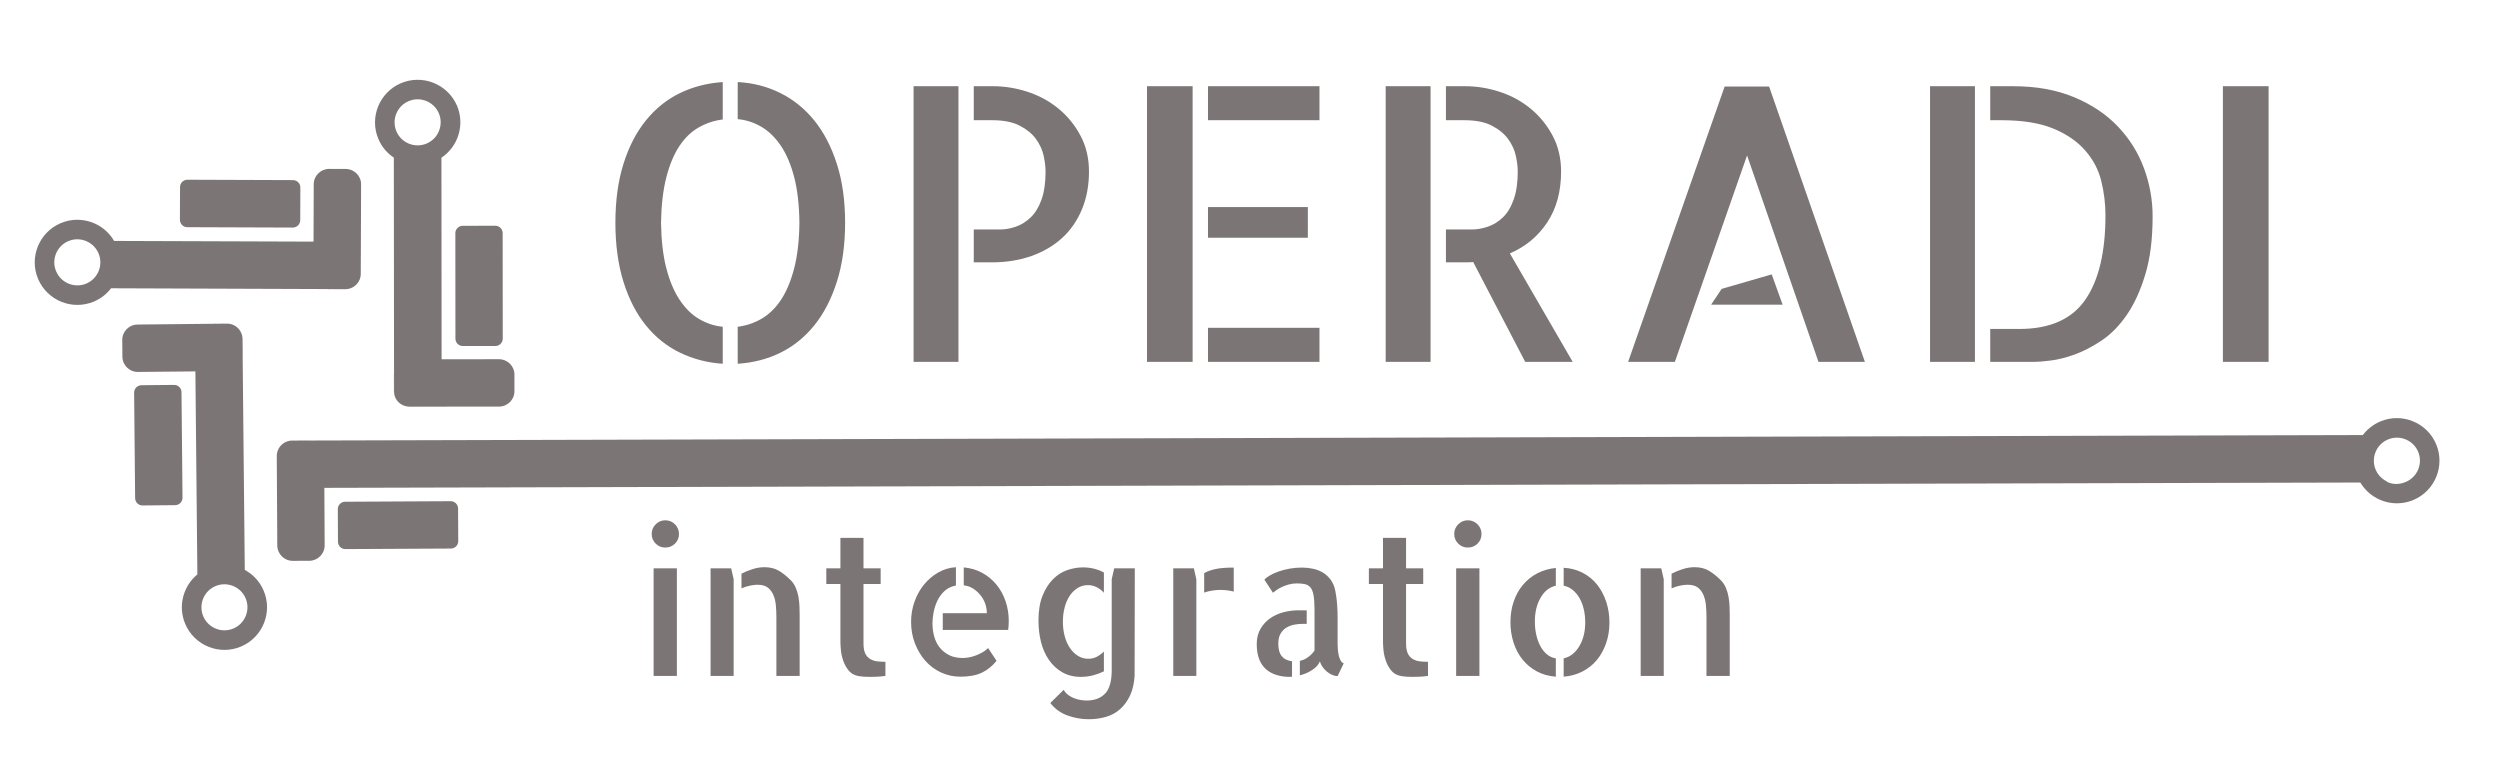 <?xml version="1.0" encoding="utf-8"?>
<svg id="master-artboard" viewBox="0 0 924.056 280.398" version="1.1"
     xmlns="http://www.w3.org/2000/svg" x="0px" y="0px" style="enable-background:new 0 0 1400 980;"
     width="924.056px" height="280.398px">
    <g transform="matrix(0.448, 0, 0, 0.448, -93.042, -175.099)">
        <g transform="matrix(6.871, 0, 0, 6.871, 95.747, 506.981)">
            <g id="SvgjsG1501" featurekey="symbolFeature-0"
               transform="matrix(0.068, -0.029, 0.029, 0.068, 6.256, 7.211)"
               fill="#7c7575">
                <g xmlns="http://www.w3.org/2000/svg">
                    <path d="M661.8,226L637,215.3c-12.6-5.4-27.4,0.4-32.8,13l-36.9,85.7L269.8,185.9c-4.2-34.1-33.4-60.6-68.6-60.6   c-38.1,0-69.2,31-69.2,69.1c0,38.1,31,69.2,69.2,69.2c12.3,0,23.9-3.2,33.9-8.9l322.4,138.9l27.1,11.7c10.8,4.7,23.3,1,30-8.2   c1.1-1.5,2-3.1,2.7-4.8l11.1-25.7l0.2-0.4l46.3-107.5C680.3,246.2,674.4,231.5,661.8,226z M201.2,231.9c-2.4,0-4.7-0.2-7-0.7   c-17.3-3.3-30.4-18.5-30.4-36.8c0-20.6,16.8-37.4,37.4-37.4c11.2,0,21.2,4.9,28,12.7c5.8,6.6,9.4,15.3,9.4,24.8   C238.6,215.1,221.8,231.9,201.2,231.9z"/>
                    <path d="M628.3,366.7c-0.1,0.3-0.2,0.5-0.3,0.8l-10.7,24.8c0,0,0,0.1-0.1,0.1L628.3,366.7z"/>
                    <path d="M545.3,279.8L387.9,212c-6.1-2.6-8.9-9.7-6.3-15.8l21-48.7c2.6-6.1,9.7-8.9,15.8-6.3l157.4,67.8   c6.1,2.6,8.9,9.7,6.3,15.8l-21,48.7C558.5,279.6,551.4,282.4,545.3,279.8z"/>
                    <path d="M614.5,397.2c-6.7,9.2-19.2,12.9-30.1,8.3l-24.8-10.7c-0.7-0.3-1.5-0.7-2.2-1.1l27.1,11.7   C595.4,410,607.8,406.4,614.5,397.2z"/>
                    <path d="M630.3,632.5l-24.9-10.6c0,0-0.1,0-0.1-0.1L630.3,632.5z"/>
                    <path d="M717.5,549.4l67.1-157.7c2.6-6.1,9.7-8.9,15.7-6.3l48.7,20.7c6.1,2.6,8.9,9.7,6.3,15.7l-67.1,157.7   c-2.6,6.1-9.7,8.9-15.7,6.3l-48.7-20.7C717.8,562.5,714.9,555.4,717.5,549.4z"/>
                    <path d="M597,616.1c0.1,0.1,0.1,0.1,0.2,0.2C597.2,616.2,597.1,616.2,597,616.1C597.1,616.1,597.1,616.1,597,616.1z   "/>
                    <path d="M597.2,616.2c0.3,0.3,0.5,0.6,0.8,0.8C597.7,616.8,597.5,616.5,597.2,616.2z"/>
                    <path d="M596.1,615c0.3,0.4,0.6,0.7,0.9,1c-6.7-7-9-17.6-5-27l10.6-24.9c0.3-0.7,0.7-1.4,1.1-2.1l-11.5,27.1   c-1.5,3.6-2.2,7.4-2,11.1c0,0.3,0,0.5,0.1,0.7c0,0.3,0,0.5,0.1,0.8c0,0,0,0.1,0,0.1c0.1,0.4,0.1,0.9,0.2,1.3   c0.1,0.4,0.1,0.8,0.2,1.2c0,0.2,0.1,0.4,0.2,0.6c0.1,0.4,0.2,0.7,0.3,1c0.1,0.4,0.2,0.8,0.4,1.2c0,0.2,0.1,0.3,0.2,0.5   c0.1,0.4,0.3,0.8,0.5,1.1c0.2,0.4,0.3,0.7,0.5,1.1c0.1,0.2,0.2,0.5,0.4,0.7c0,0.1,0.1,0.2,0.1,0.3c0.2,0.3,0.3,0.6,0.5,0.8   c0.1,0.3,0.3,0.5,0.5,0.7c0.2,0.3,0.4,0.7,0.7,1c0.2,0.2,0.3,0.5,0.5,0.7C595.6,614.4,595.8,614.7,596.1,615z"/>
                    <path d="M599.3,618.2c-0.4-0.4-0.8-0.7-1.2-1.1C598.4,617.4,598.8,617.8,599.3,618.2z"/>
                    <path d="M375.8,610.9L365,636.6c0.1-0.2,0.2-0.5,0.3-0.7l10.5-24.9C375.8,610.9,375.8,610.9,375.8,610.9z"/>
                    <path d="M448.8,722.8l158,66.4c6.1,2.6,9,9.6,6.4,15.7l-20.5,48.8c-2.6,6.1-9.6,9-15.7,6.4l-158-66.4   c-6.1-2.6-9-9.6-6.4-15.7l20.5-48.8C435.6,723.1,442.7,720.2,448.8,722.8z"/>
                    <path d="M435.5,609l-27.1-11.4c-9.7-4-20.6-1.5-27.5,5.6c6.9-7.2,17.9-9.8,27.6-5.7l24.9,10.5   C434.2,608.3,434.9,608.6,435.5,609z"/>
                    <path d="M385.7,381.4l-26-10.8c0.3,0.1,0.6,0.2,0.9,0.4l25,10.4C385.7,381.3,385.7,381.3,385.7,381.4z"/>
                    <path d="M274.1,454.8l-65.7,158.3c-2.5,6.1-9.6,9-15.7,6.5l-48.9-20.3c-6.1-2.5-9-9.6-6.5-15.7L203,425.4   c2.5-6.1,9.6-9,15.7-6.5l48.9,20.3C273.8,441.7,276.7,448.7,274.1,454.8z"/>
                    <g>
                        <path d="M798.8,133c-38.1,0-69.2,31-69.2,69.1c0,13.9,4.1,26.8,11.2,37.6L603.7,562l-11.5,27.1    c-1.5,3.6-2.2,7.4-2,11.1c0,0.2,0,0.5,0.1,0.7c0,0.3,0,0.5,0.1,0.8c0,0,0,0.1,0,0.1c0.1,0.4,0.1,0.9,0.2,1.3    c0.1,0.4,0.1,0.8,0.2,1.2c0,0.2,0.1,0.4,0.2,0.6c0.1,0.4,0.2,0.7,0.3,1c0.1,0.4,0.2,0.8,0.4,1.2c0,0.2,0.1,0.3,0.2,0.5    c0.1,0.4,0.3,0.8,0.5,1.1c0.2,0.4,0.3,0.7,0.5,1.1c0.1,0.2,0.2,0.5,0.4,0.7c0,0.1,0.1,0.2,0.1,0.3c0.2,0.3,0.3,0.6,0.5,0.8    c0.1,0.3,0.3,0.5,0.5,0.7c0.2,0.3,0.4,0.7,0.7,1c0.2,0.2,0.3,0.5,0.5,0.7c0.3,0.3,0.5,0.6,0.8,1c0.2,0.2,0.3,0.4,0.5,0.6    c0.1,0.1,0.1,0.1,0.2,0.2c0.1,0.1,0.1,0.1,0.2,0.2c0.1,0.1,0.1,0.1,0.1,0.1c0.7,0.7,1.4,1.4,2.2,2c0,0,0,0,0,0    c0.4,0.3,0.8,0.6,1.2,0.9c1.5,1.1,3.1,2,4.8,2.7l25,10.7l1.2,0.5l107.7,45.8c12.6,5.4,27.4-0.6,32.7-13.2l10.6-24.9    c5.4-12.6-0.6-27.3-13.2-32.7l-85.9-36.5l128.2-301.3c32.1-6,56.4-34.2,56.4-68C868,164,837,133,798.8,133z M826.1,227.7    c-6.8,7.3-16.5,11.8-27.3,11.8c-20.6,0-37.4-16.8-37.4-37.4c0-0.7,0-1.5,0.1-2.2v0c1.1-19.6,17.4-35.2,37.4-35.2    c20.6,0,37.4,16.8,37.4,37.4C836.3,212,832.4,221,826.1,227.7z"/>
                    </g>
                    <g>
                        <path d="M392.1,385.2c-1.9-1.6-4-2.9-6.3-3.8l-26-10.8l-0.3-0.1l-108.1-44.8c-12.7-5.3-27.4,0.8-32.6,13.5    l-10.4,25c-5.3,12.7,0.8,27.4,13.5,32.6l86.2,35.8L181.7,737.2c-28.7,8.4-49.7,35-49.7,66.4c0,38.1,31,69.2,69.2,69.2    c38.1,0,69.2-31,69.2-69.2c0-16.2-5.6-31.1-15-42.9l132.5-319.5c0.4-0.7,0.7-1.4,1-2.1l10.4-25C403.5,403.7,400.3,392,392.1,385.2    z M201.2,841c-20.6,0-37.4-16.8-37.4-37.4c0-7.6,2.3-14.6,6.1-20.5c6.7-10.2,18.2-16.9,31.3-16.9c19.3,0,35.2,14.7,37.2,33.5v0    c0.1,1.3,0.2,2.6,0.2,3.9C238.6,824.2,221.8,841,201.2,841z"/>
                    </g>
                    <g>
                        <path d="M 3540.424 1899.619 C 3527.924 1899.619 3516.124 1903.019 3505.924 1908.819 L 435.5 609 L 408.4 597.6 C 398.7 593.6 387.8 596.1 380.9 603.2 C 378.8 605.4 377 607.9 375.8 610.9 L 365 636.6 L 319.5 745 C 314.2 757.7 320.2 772.4 332.8 777.7 L 357.7 788.2 C 370.4 793.5 385.1 787.5 390.4 774.9 L 426.6 688.8 L 3471.924 1978.119 C 3476.424 2011.919 3505.424 2038.019 3540.424 2038.019 C 3578.524 2038.019 3609.624 2007.019 3609.624 1968.819 C 3609.624 1930.719 3578.624 1899.619 3540.424 1899.619 Z M 3540.424 2006.219 C 3529.124 2006.219 3519.262 2002.202 3512.462 1994.302 L 3512.224 1993.319 C 3506.524 1986.719 3503.024 1978.119 3503.024 1968.819 C 3503.024 1948.219 3519.824 1931.419 3540.424 1931.419 C 3542.324 1931.419 3544.124 1931.519 3546.024 1931.819 C 3564.024 1934.519 3577.924 1950.119 3577.924 1968.819 C 3577.924 1989.419 3561.124 2006.219 3540.424 2006.219 Z"
                              transform="matrix(1, 5.551115123125783e-17, -5.551115123125783e-17, 1, -2.0283755475247744e-7, -6.733540658387938e-8)"/>
                        <path d="M 3454.258 1937.796 L 3484.966 1939.577"
                              style="fill: rgb(124, 117, 117); fill-opacity: 1; stroke: rgb(0, 0, 0); stroke-opacity: 1; stroke-width: 0; paint-order: fill;"
                              transform="matrix(1, 5.551115123125783e-17, -5.551115123125783e-17, 1, -2.0283755475247744e-7, -6.733540658387938e-8)"/>
                        <path style="fill: rgb(124, 117, 117); fill-opacity: 1; stroke: rgb(0, 0, 0); stroke-opacity: 1; stroke-width: 0; paint-order: fill;"/>
                        <path style="fill: rgb(124, 117, 117); fill-opacity: 1; stroke: rgb(0, 0, 0); stroke-opacity: 1; stroke-width: 0; paint-order: fill;"/>
                        <path style="fill: rgb(124, 117, 117); fill-opacity: 1; stroke: rgb(0, 0, 0); stroke-opacity: 1; stroke-width: 0; paint-order: fill;"/>
                        <path style="fill: rgb(124, 117, 117); fill-opacity: 1; stroke: rgb(0, 0, 0); stroke-opacity: 1; stroke-width: 0; paint-order: fill;"/>
                    </g>
                    <path style="fill: rgb(124, 117, 117); fill-opacity: 1; stroke: rgb(0, 0, 0); stroke-opacity: 1; stroke-width: 0; paint-order: fill;"/>
                    <path d="M 3600.502 2109.781"
                          style="fill: rgb(124, 117, 117); fill-opacity: 1; stroke: rgb(0, 0, 0); stroke-opacity: 1; stroke-width: 0; paint-order: fill;"/>
                </g>
                <path d="M 923.598 846.071"
                      style="fill: rgb(124, 117, 117); fill-opacity: 1; stroke: rgb(0, 0, 0); stroke-opacity: 1; stroke-width: 0; paint-order: fill;"/>
                <path d="M 125.078 -196.112"
                      style="fill: rgb(124, 117, 117); fill-opacity: 1; stroke: rgb(0, 0, 0); stroke-opacity: 1; stroke-width: 0; paint-order: fill;"/>
            </g>
        </g>
        <path d="M 1208.396 754.17 C 1208.396 750.843 1208.8 747.903 1209.606 745.35 C 1210.406 742.79 1211.526 740.623 1212.966 738.85 C 1214.4 737.077 1216.096 735.713 1218.056 734.76 C 1220.016 733.813 1222.153 733.263 1224.466 733.11 L 1224.466 738.71 C 1223.199 738.863 1222.006 739.257 1220.886 739.89 C 1219.766 740.523 1218.796 741.457 1217.976 742.69 C 1217.156 743.923 1216.503 745.49 1216.016 747.39 C 1215.53 749.297 1215.266 751.557 1215.226 754.17 C 1215.266 756.817 1215.53 759.083 1216.016 760.97 C 1216.503 762.857 1217.166 764.433 1218.006 765.7 C 1218.846 766.973 1219.826 767.937 1220.946 768.59 C 1222.066 769.243 1223.24 769.627 1224.466 769.74 L 1224.466 775.28 C 1222.193 775.133 1220.066 774.583 1218.086 773.63 C 1216.106 772.677 1214.4 771.313 1212.966 769.54 C 1211.526 767.767 1210.406 765.593 1209.606 763.02 C 1208.8 760.44 1208.396 757.49 1208.396 754.17 M 1226.706 733.11 C 1228.986 733.223 1231.106 733.767 1233.066 734.74 C 1235.026 735.707 1236.726 737.077 1238.166 738.85 C 1239.599 740.623 1240.726 742.79 1241.546 745.35 C 1242.373 747.903 1242.786 750.843 1242.786 754.17 C 1242.786 757.49 1242.373 760.44 1241.546 763.02 C 1240.726 765.593 1239.599 767.767 1238.166 769.54 C 1236.726 771.313 1235.036 772.677 1233.096 773.63 C 1231.156 774.583 1229.026 775.133 1226.706 775.28 L 1226.706 769.74 C 1227.979 769.587 1229.176 769.183 1230.296 768.53 C 1231.416 767.877 1232.386 766.927 1233.206 765.68 C 1234.026 764.427 1234.68 762.857 1235.166 760.97 C 1235.653 759.083 1235.913 756.817 1235.946 754.17 C 1235.913 751.517 1235.653 749.247 1235.166 747.36 C 1234.68 745.48 1234.016 743.913 1233.176 742.66 C 1232.336 741.407 1231.356 740.453 1230.236 739.8 C 1229.116 739.147 1227.939 738.767 1226.706 738.66 L 1226.706 733.11 Z M 1253.036 733.73 L 1259.756 733.73 L 1259.756 775 L 1253.036 775 L 1253.036 733.73 M 1264.906 733.73 C 1266.659 733.73 1268.396 734.01 1270.116 734.57 C 1271.829 735.13 1273.369 735.97 1274.736 737.09 C 1276.096 738.21 1277.196 739.563 1278.036 741.15 C 1278.876 742.737 1279.296 744.52 1279.296 746.5 C 1279.296 748.587 1278.942 750.48 1278.236 752.18 C 1277.522 753.88 1276.532 755.307 1275.266 756.46 C 1273.992 757.62 1272.462 758.517 1270.676 759.15 C 1268.882 759.783 1266.902 760.1 1264.736 760.1 L 1262.046 760.1 L 1262.046 755.18 L 1265.916 755.18 C 1266.736 755.18 1267.546 755.04 1268.346 754.76 C 1269.152 754.48 1269.889 754.02 1270.556 753.38 C 1271.229 752.747 1271.772 751.86 1272.186 750.72 C 1272.592 749.587 1272.796 748.18 1272.796 746.5 C 1272.796 745.827 1272.702 745.05 1272.516 744.17 C 1272.329 743.297 1271.949 742.457 1271.376 741.65 C 1270.796 740.85 1269.982 740.18 1268.936 739.64 C 1267.889 739.093 1266.509 738.82 1264.796 738.82 L 1262.046 738.82 L 1262.046 733.73 L 1264.906 733.73 Z M 1287.982 733.73 L 1294.812 733.73 L 1294.812 775 L 1287.982 775 L 1287.982 733.73 M 1312.062 756.41 L 1297.112 756.41 L 1297.112 751.82 L 1312.062 751.82 L 1312.062 756.41 M 1297.112 769.9 L 1313.802 769.9 L 1313.802 775 L 1297.112 775 L 1297.112 769.9 M 1313.802 733.73 L 1313.802 738.82 L 1297.112 738.82 L 1297.112 733.73 L 1313.802 733.73 Z M 1323.715 733.73 L 1330.435 733.73 L 1330.435 775 L 1323.715 775 L 1323.715 733.73 M 1351.715 775 L 1344.605 775 L 1336.815 760.05 C 1336.708 760.05 1336.589 760.06 1336.455 760.08 C 1336.322 760.093 1336.125 760.1 1335.865 760.1 C 1335.605 760.1 1335.222 760.1 1334.715 760.1 C 1334.215 760.1 1333.555 760.1 1332.735 760.1 L 1332.735 755.18 L 1336.535 755.18 C 1337.362 755.18 1338.185 755.04 1339.005 754.76 C 1339.825 754.48 1340.572 754.02 1341.245 753.38 C 1341.918 752.747 1342.458 751.86 1342.865 750.72 C 1343.279 749.587 1343.485 748.18 1343.485 746.5 C 1343.485 745.827 1343.392 745.05 1343.205 744.17 C 1343.019 743.297 1342.635 742.457 1342.055 741.65 C 1341.475 740.85 1340.662 740.18 1339.615 739.64 C 1338.575 739.093 1337.195 738.82 1335.475 738.82 L 1332.735 738.82 L 1332.735 733.73 L 1335.585 733.73 C 1337.339 733.73 1339.075 734.01 1340.795 734.57 C 1342.515 735.13 1344.055 735.97 1345.415 737.09 C 1346.775 738.21 1347.875 739.563 1348.715 741.15 C 1349.555 742.737 1349.975 744.52 1349.975 746.5 C 1349.975 749.487 1349.285 752.023 1347.905 754.11 C 1346.525 756.203 1344.658 757.753 1342.305 758.76 L 1351.715 775 Z M 1395.458 775 L 1388.508 775 L 1377.818 744.09 L 1367.008 775 L 1360.008 775 L 1374.458 733.78 L 1381.118 733.78 L 1395.458 775 M 1381.508 761.9 L 1383.138 766.43 L 1372.438 766.43 L 1374.008 764.074 L 1381.508 761.9 Z M 1405.212 733.73 L 1411.932 733.73 L 1411.932 775 L 1405.212 775 L 1405.212 733.73 M 1417.642 733.73 C 1421.115 733.73 1424.165 734.28 1426.792 735.38 C 1429.425 736.48 1431.612 737.947 1433.352 739.78 C 1435.085 741.607 1436.382 743.687 1437.242 746.02 C 1438.102 748.353 1438.532 750.753 1438.532 753.22 C 1438.532 756.613 1438.165 759.513 1437.432 761.92 C 1436.705 764.333 1435.782 766.35 1434.662 767.97 C 1433.542 769.597 1432.282 770.877 1430.882 771.81 C 1429.482 772.743 1428.129 773.443 1426.822 773.91 C 1425.515 774.377 1424.322 774.673 1423.242 774.8 C 1422.155 774.933 1421.352 775 1420.832 775 L 1414.222 775 L 1414.222 770.07 L 1418.592 770.07 C 1423.145 770.07 1426.432 768.613 1428.452 765.7 C 1430.465 762.793 1431.472 758.577 1431.472 753.05 C 1431.472 751.33 1431.265 749.63 1430.852 747.95 C 1430.445 746.27 1429.652 744.75 1428.472 743.39 C 1427.299 742.023 1425.705 740.92 1423.692 740.08 C 1421.672 739.24 1419.059 738.82 1415.852 738.82 L 1414.222 738.82 L 1414.222 733.73 L 1417.642 733.73 Z M 1455.894 775 L 1449.054 775 L 1449.054 733.73 L 1455.894 733.73 L 1455.894 775 Z"
              transform="matrix(5.511, 0, 0, 5.511, -5944.051, -3581.607)"
              style="fill: rgb(124, 117, 117); white-space: pre; color: rgb(124, 117, 117);"/>
        <path d="M 274.964 668 L 258.284 668 L 258.284 590.89 L 274.964 590.89 L 274.964 668 M 276.464 566.28 C 276.464 569.013 275.507 571.317 273.594 573.19 C 271.681 575.057 269.357 575.99 266.624 575.99 C 263.891 575.99 261.591 575.033 259.724 573.12 C 257.851 571.207 256.914 568.927 256.914 566.28 C 256.914 563.547 257.874 561.223 259.794 559.31 C 261.707 557.397 263.984 556.44 266.624 556.44 C 269.357 556.44 271.681 557.397 273.594 559.31 C 275.507 561.223 276.464 563.547 276.464 566.28 ZM 313.882 590.89 L 315.662 598.68 L 315.662 668 L 299.122 668 L 299.122 590.89 L 313.882 590.89 M 356.542 599.37 C 358.089 600.917 359.296 602.717 360.162 604.77 C 361.029 606.817 361.669 608.957 362.082 611.19 C 362.489 613.423 362.739 615.68 362.832 617.96 C 362.926 620.24 362.972 622.473 362.972 624.66 L 362.972 665.27 L 362.972 668 L 346.292 668 L 346.292 626.03 C 346.292 622.93 346.156 619.967 345.882 617.14 C 345.609 614.313 344.969 611.807 343.962 609.62 C 342.962 607.433 341.596 605.723 339.862 604.49 C 338.129 603.263 335.712 602.65 332.612 602.65 C 331.339 602.65 329.632 602.853 327.492 603.26 C 325.346 603.673 323.272 604.337 321.272 605.25 L 321.272 594.72 C 323.732 593.44 326.396 592.347 329.262 591.44 C 332.136 590.527 334.939 590.07 337.672 590.07 C 341.772 590.07 345.236 590.913 348.062 592.6 C 350.889 594.287 353.716 596.543 356.542 599.37 ZM 408.729 644.62 C 408.729 647.72 409.139 650.137 409.959 651.87 C 410.779 653.597 411.943 654.917 413.449 655.83 C 414.949 656.743 416.633 657.313 418.499 657.54 C 420.373 657.767 422.356 657.88 424.449 657.88 L 424.449 668 C 423.263 668.18 422.079 668.317 420.899 668.41 C 419.893 668.503 418.683 668.573 417.269 668.62 C 415.863 668.66 414.473 668.68 413.099 668.68 C 411.733 668.68 410.343 668.637 408.929 668.55 C 407.523 668.457 406.316 668.32 405.309 668.14 C 402.209 667.593 399.796 666.247 398.069 664.1 C 396.336 661.96 395.036 659.59 394.169 656.99 C 393.303 654.397 392.756 651.87 392.529 649.41 C 392.303 646.943 392.189 645.027 392.189 643.66 L 392.189 602.1 L 382.069 602.1 L 382.069 590.89 L 392.189 590.89 L 392.189 569.02 L 408.729 569.02 L 408.729 590.89 L 421.029 590.89 L 421.029 602.1 L 408.729 602.1 L 408.729 644.62 ZM 480.591 590.21 C 485.511 590.663 489.954 591.983 493.921 594.17 C 497.887 596.357 501.281 599.183 504.101 602.65 C 506.927 606.11 509.094 610.073 510.601 614.54 C 512.101 619.007 512.851 623.657 512.851 628.49 C 512.851 630.677 512.714 632.863 512.441 635.05 L 465.551 635.05 L 465.551 623.02 L 497.131 623.02 C 497.131 620.647 496.744 618.367 495.971 616.18 C 495.197 613.993 494.057 611.967 492.551 610.1 C 491.051 608.233 489.297 606.66 487.291 605.38 C 485.284 604.107 483.051 603.333 480.591 603.06 L 480.591 590.21 M 480.041 655.15 C 481.047 655.15 482.301 655.037 483.801 654.81 C 485.307 654.577 486.904 654.167 488.591 653.58 C 490.277 652.987 491.961 652.233 493.641 651.32 C 495.327 650.407 496.811 649.313 498.091 648.04 L 504.101 657.2 C 501.094 660.933 497.587 663.76 493.581 665.68 C 489.567 667.593 484.461 668.55 478.261 668.55 C 473.247 668.55 468.554 667.523 464.181 665.47 C 459.807 663.417 456.071 660.613 452.971 657.06 C 449.871 653.507 447.411 649.36 445.591 644.62 C 443.764 639.88 442.851 634.777 442.851 629.31 C 442.851 624.117 443.694 619.193 445.381 614.54 C 447.067 609.893 449.371 605.817 452.291 602.31 C 455.204 598.797 458.597 595.947 462.471 593.76 C 466.344 591.573 470.514 590.343 474.981 590.07 L 474.981 603.2 C 471.607 603.833 468.827 605.2 466.641 607.3 C 464.454 609.393 462.747 611.783 461.521 614.47 C 460.287 617.163 459.421 619.923 458.921 622.75 C 458.421 625.57 458.171 627.983 458.171 629.99 C 458.171 633.543 458.604 636.847 459.471 639.9 C 460.331 642.953 461.674 645.597 463.501 647.83 C 465.321 650.063 467.577 651.843 470.271 653.17 C 472.957 654.49 476.214 655.15 480.041 655.15 ZM 564.518 668.68 C 559.411 668.68 554.944 667.563 551.118 665.33 C 547.284 663.097 544.094 660.113 541.548 656.38 C 538.994 652.64 537.124 648.357 535.938 643.53 C 534.751 638.697 534.158 633.637 534.158 628.35 C 534.158 621.243 535.138 615.273 537.098 610.44 C 539.058 605.613 541.564 601.673 544.618 598.62 C 547.671 595.567 551.091 593.4 554.878 592.12 C 558.658 590.847 562.371 590.21 566.018 590.21 C 568.844 590.21 571.534 590.527 574.088 591.16 C 576.634 591.8 578.958 592.713 581.058 593.9 L 581.058 608.39 C 579.598 606.75 577.888 605.43 575.928 604.43 C 573.968 603.423 571.848 602.92 569.568 602.92 C 566.834 602.92 564.351 603.627 562.118 605.04 C 559.884 606.453 557.994 608.343 556.448 610.71 C 554.894 613.083 553.708 615.863 552.888 619.05 C 552.068 622.243 551.658 625.617 551.658 629.17 C 551.658 632.817 552.091 636.257 552.958 639.49 C 553.824 642.73 555.054 645.533 556.648 647.9 C 558.248 650.273 560.164 652.167 562.398 653.58 C 564.631 654.993 567.114 655.7 569.848 655.7 C 572.128 655.7 574.178 655.22 575.998 654.26 C 577.818 653.3 579.504 652.047 581.058 650.5 L 581.058 664.72 C 578.871 665.813 576.364 666.747 573.538 667.52 C 570.711 668.293 567.704 668.68 564.518 668.68 M 603.208 590.89 L 603.068 668 C 602.701 673.56 601.584 678.3 599.718 682.22 C 597.851 686.14 595.458 689.377 592.538 691.93 C 589.624 694.477 586.254 696.297 582.428 697.39 C 578.594 698.49 574.491 699.04 570.118 699.04 C 565.011 699.04 559.974 698.15 555.008 696.37 C 550.041 694.59 545.918 691.603 542.638 687.41 L 552.208 677.98 C 553.121 679.527 554.284 680.803 555.698 681.81 C 557.111 682.81 558.568 683.583 560.068 684.13 C 561.574 684.677 563.078 685.063 564.578 685.29 C 566.084 685.523 567.431 685.64 568.618 685.64 C 574.264 685.64 578.684 683.997 581.878 680.71 C 585.064 677.43 586.658 671.827 586.658 663.9 L 586.658 598.68 L 588.438 590.89 L 603.208 590.89 ZM 645.545 590.89 L 647.325 598.82 L 647.325 640.66 L 647.325 640.93 L 647.325 668 L 630.785 668 L 630.785 590.89 L 645.545 590.89 M 652.935 594.31 C 655.208 593.03 657.941 592.05 661.135 591.37 C 664.321 590.683 668.651 590.34 674.125 590.34 L 674.125 607.57 C 671.571 606.843 668.471 606.433 664.825 606.34 C 662.818 606.34 660.791 606.5 658.745 606.82 C 656.691 607.14 654.755 607.617 652.935 608.25 L 652.935 594.31 ZM 706.064 644.76 C 706.064 648.86 706.908 651.913 708.594 653.92 C 710.274 655.927 712.711 657.11 715.904 657.47 L 715.904 668.55 C 715.538 668.637 714.944 668.68 714.124 668.68 C 711.024 668.68 708.041 668.27 705.174 667.45 C 702.301 666.63 699.771 665.31 697.584 663.49 C 695.398 661.663 693.688 659.247 692.454 656.24 C 691.228 653.233 690.614 649.543 690.614 645.17 C 690.614 640.977 691.501 637.353 693.274 634.3 C 695.054 631.247 697.334 628.74 700.114 626.78 C 702.894 624.82 706.061 623.36 709.614 622.4 C 713.168 621.447 716.768 620.97 720.414 620.97 L 726.434 620.97 L 726.434 630.68 L 723.424 630.68 C 721.604 630.68 719.691 630.86 717.684 631.22 C 715.678 631.587 713.808 632.27 712.074 633.27 C 710.341 634.277 708.908 635.713 707.774 637.58 C 706.634 639.447 706.064 641.84 706.064 644.76 M 748.584 645.17 C 748.584 645.897 748.628 646.967 748.714 648.38 C 748.808 649.793 748.991 651.23 749.264 652.69 C 749.538 654.143 749.971 655.463 750.564 656.65 C 751.158 657.837 751.954 658.613 752.954 658.98 L 748.584 668.14 C 747.398 668.14 746.144 667.867 744.824 667.32 C 743.498 666.773 742.221 665.997 740.994 664.99 C 739.761 663.99 738.711 662.873 737.844 661.64 C 736.978 660.413 736.318 659.07 735.864 657.61 C 734.951 659.89 733.151 661.917 730.464 663.69 C 727.778 665.47 724.794 666.77 721.514 667.59 L 721.514 657.2 C 723.701 656.747 725.681 655.857 727.454 654.53 C 729.234 653.21 730.761 651.64 732.034 649.82 L 732.034 620.97 C 732.034 616.503 731.808 612.947 731.354 610.3 C 730.901 607.66 730.128 605.723 729.034 604.49 C 727.934 603.263 726.588 602.49 724.994 602.17 C 723.401 601.85 721.511 601.69 719.324 601.69 C 717.318 601.69 715.424 601.94 713.644 602.44 C 711.871 602.947 710.231 603.54 708.724 604.22 C 707.224 604.907 705.904 605.66 704.764 606.48 C 703.624 607.3 702.781 607.937 702.234 608.39 L 696.084 598.96 C 696.991 597.953 698.358 596.927 700.184 595.88 C 702.004 594.833 704.101 593.9 706.474 593.08 C 708.841 592.26 711.414 591.6 714.194 591.1 C 716.974 590.593 719.868 590.34 722.874 590.34 C 725.608 590.34 728.274 590.613 730.874 591.16 C 733.474 591.707 735.844 592.62 737.984 593.9 C 740.124 595.173 741.994 596.883 743.594 599.03 C 745.188 601.17 746.304 603.833 746.944 607.02 C 747.578 610.213 748.008 613.427 748.234 616.66 C 748.468 619.9 748.584 623.113 748.584 626.3 L 748.584 644.07 L 748.584 645.17 ZM 797.652 644.62 C 797.652 647.72 798.062 650.137 798.882 651.87 C 799.702 653.597 800.866 654.917 802.372 655.83 C 803.872 656.743 805.556 657.313 807.422 657.54 C 809.296 657.767 811.279 657.88 813.372 657.88 L 813.372 668 C 812.186 668.18 811.002 668.317 809.822 668.41 C 808.816 668.503 807.606 668.573 806.192 668.62 C 804.786 668.66 803.396 668.68 802.022 668.68 C 800.656 668.68 799.266 668.637 797.852 668.55 C 796.446 668.457 795.239 668.32 794.232 668.14 C 791.132 667.593 788.719 666.247 786.992 664.1 C 785.259 661.96 783.959 659.59 783.092 656.99 C 782.226 654.397 781.679 651.87 781.452 649.41 C 781.226 646.943 781.112 645.027 781.112 643.66 L 781.112 602.1 L 770.992 602.1 L 770.992 590.89 L 781.112 590.89 L 781.112 569.02 L 797.652 569.02 L 797.652 590.89 L 809.952 590.89 L 809.952 602.1 L 797.652 602.1 L 797.652 644.62 ZM 850.234 668 L 833.554 668 L 833.554 590.89 L 850.234 590.89 L 850.234 668 M 851.734 566.28 C 851.734 569.013 850.777 571.317 848.864 573.19 C 846.95 575.057 844.627 575.99 841.894 575.99 C 839.16 575.99 836.86 575.033 834.994 573.12 C 833.12 571.207 832.184 568.927 832.184 566.28 C 832.184 563.547 833.144 561.223 835.064 559.31 C 836.977 557.397 839.254 556.44 841.894 556.44 C 844.627 556.44 846.95 557.397 848.864 559.31 C 850.777 561.223 851.734 563.547 851.734 566.28 ZM 910.622 590.48 C 915.635 590.753 920.192 591.96 924.292 594.1 C 928.392 596.247 931.832 599.073 934.612 602.58 C 937.392 606.087 939.559 610.167 941.112 614.82 C 942.659 619.467 943.432 624.433 943.432 629.72 C 943.432 635.007 942.635 639.95 941.042 644.55 C 939.449 649.157 937.239 653.167 934.412 656.58 C 931.585 660 928.122 662.76 924.022 664.86 C 919.915 666.953 915.449 668.183 910.622 668.55 L 910.622 655.42 C 915.175 654.42 918.889 651.55 921.762 646.81 C 924.635 642.07 926.072 636.373 926.072 629.72 C 926.072 626.347 925.729 623.18 925.042 620.22 C 924.362 617.253 923.339 614.587 921.972 612.22 C 920.605 609.847 918.962 607.887 917.042 606.34 C 915.129 604.793 912.989 603.79 910.622 603.33 L 910.622 590.48 M 872.472 629.45 C 872.472 624.163 873.249 619.24 874.802 614.68 C 876.349 610.12 878.559 606.133 881.432 602.72 C 884.305 599.3 887.745 596.543 891.752 594.45 C 895.765 592.35 900.185 591.073 905.012 590.62 L 905.012 603.33 C 900.459 604.337 896.815 607.21 894.082 611.95 C 891.342 616.683 889.972 622.38 889.972 629.04 C 889.972 632.407 890.315 635.597 891.002 638.61 C 891.682 641.617 892.662 644.303 893.942 646.67 C 895.215 649.043 896.789 651.003 898.662 652.55 C 900.529 654.097 902.645 655.053 905.012 655.42 L 905.012 668.55 C 899.999 668.183 895.489 666.93 891.482 664.79 C 887.469 662.643 884.049 659.84 881.222 656.38 C 878.402 652.913 876.239 648.857 874.732 644.21 C 873.225 639.563 872.472 634.643 872.472 629.45 ZM 980.578 590.89 L 982.358 598.68 L 982.358 668 L 965.818 668 L 965.818 590.89 L 980.578 590.89 M 1023.238 599.37 C 1024.784 600.917 1025.991 602.717 1026.858 604.77 C 1027.724 606.817 1028.364 608.957 1028.778 611.19 C 1029.184 613.423 1029.434 615.68 1029.528 617.96 C 1029.621 620.24 1029.668 622.473 1029.668 624.66 L 1029.668 665.27 L 1029.668 668 L 1012.988 668 L 1012.988 626.03 C 1012.988 622.93 1012.851 619.967 1012.578 617.14 C 1012.304 614.313 1011.664 611.807 1010.658 609.62 C 1009.658 607.433 1008.291 605.723 1006.558 604.49 C 1004.824 603.263 1002.408 602.65 999.308 602.65 C 998.034 602.65 996.328 602.853 994.188 603.26 C 992.041 603.673 989.968 604.337 987.968 605.25 L 987.968 594.72 C 990.428 593.44 993.091 592.347 995.958 591.44 C 998.831 590.527 1001.634 590.07 1004.368 590.07 C 1008.468 590.07 1011.931 590.913 1014.758 592.6 C 1017.584 594.287 1020.411 596.543 1023.238 599.37 Z"
              transform="matrix(1.151, 0, 0, 1.151, 449.66, 179.644)"
              style="fill: rgb(124, 117, 117); white-space: pre; color: rgb(124, 117, 117);"/>
    </g>
</svg>